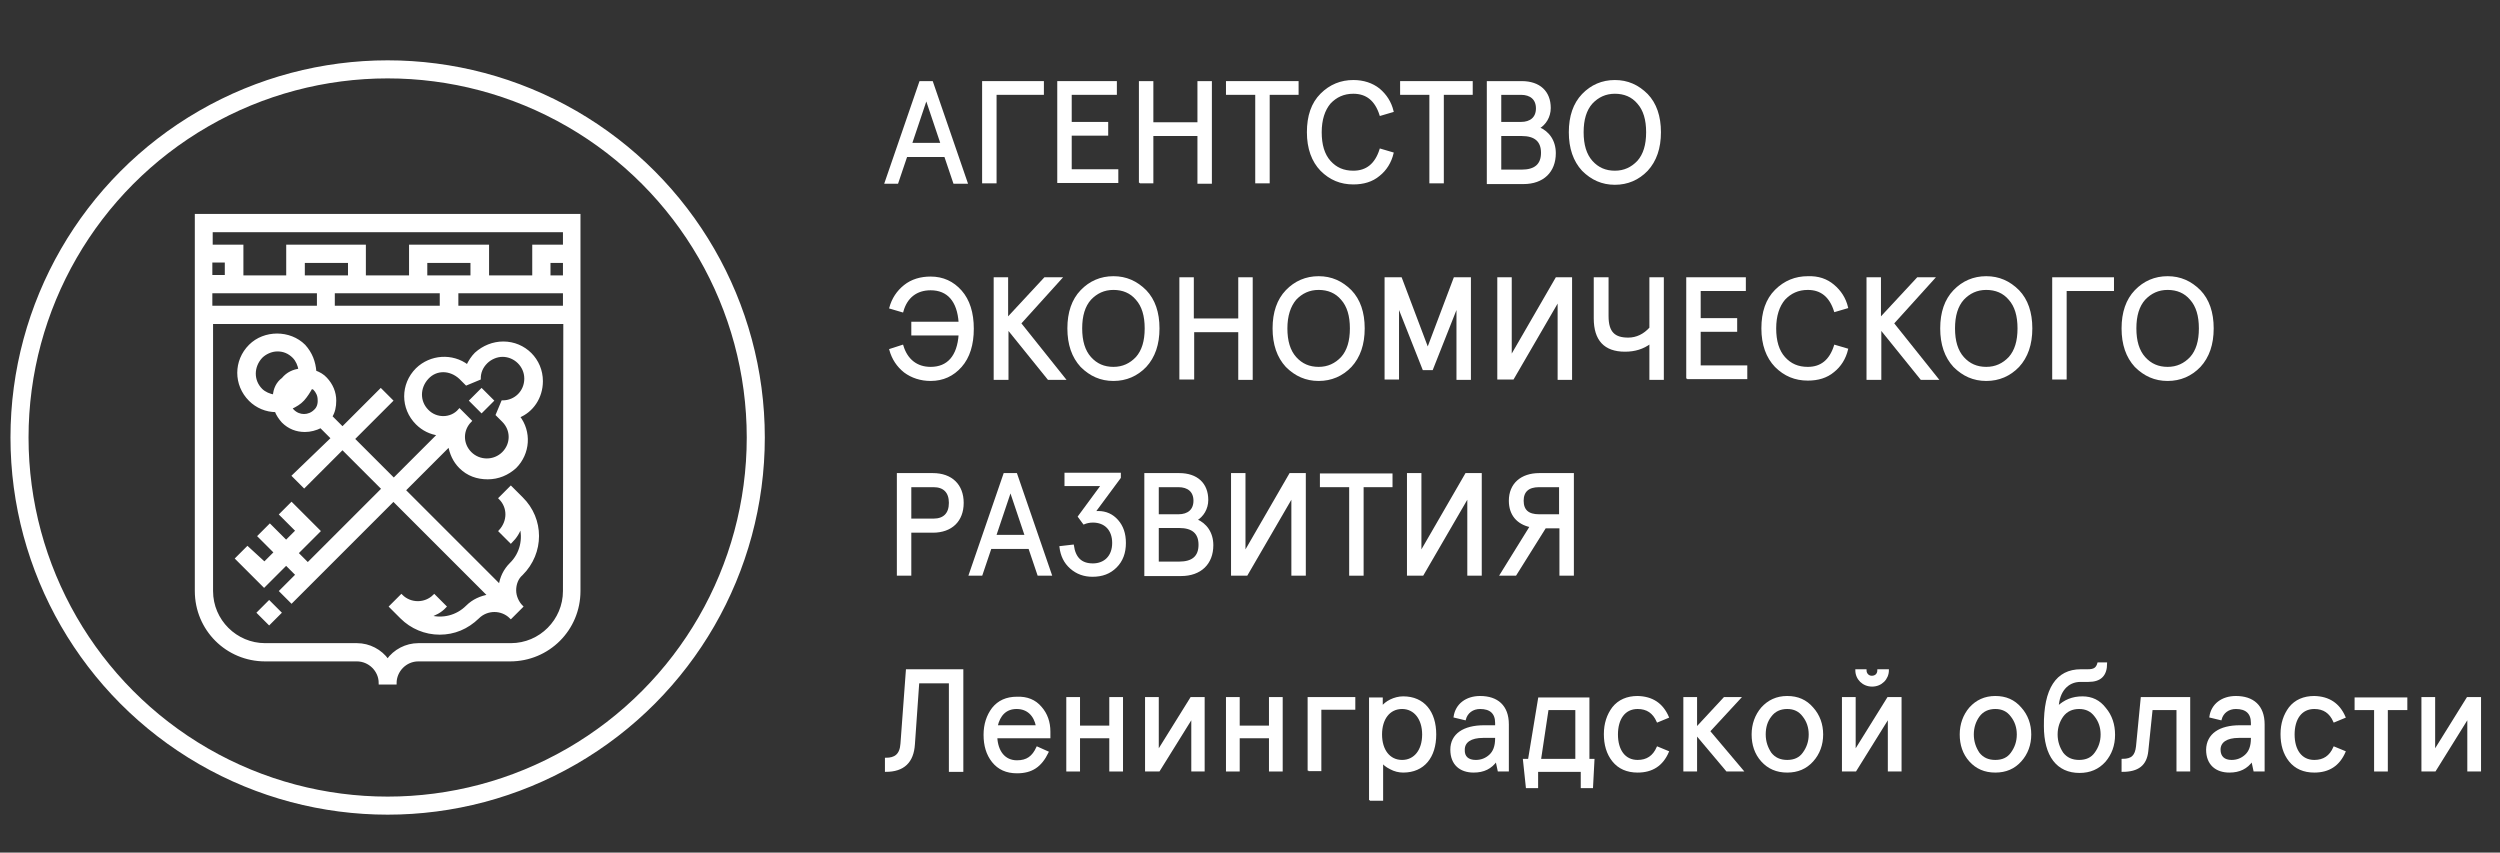<?xml version="1.0" encoding="utf-8"?>
<!-- Generator: Adobe Illustrator 26.0.1, SVG Export Plug-In . SVG Version: 6.00 Build 0)  -->
<svg version="1.1" id="Слой_1" xmlns="http://www.w3.org/2000/svg" xmlns:xlink="http://www.w3.org/1999/xlink" x="0px" y="0px"
	 viewBox="0 0 692 236" style="enable-background:new 0 0 692 236;" xml:space="preserve">
<rect x="0" y="0" width="692" height="236" fill="#333333" stroke="none"/>
<style type="text/css">
	.st0{fill:#FFFFFF;stroke:#FFFFFF;stroke-width:0.5;stroke-miterlimit:10;}
	.st1{fill:none;stroke:#FFFFFF;stroke-width:5;stroke-miterlimit:10;}
	.st2{fill:#FFFFFF;stroke:#FFFFFF;stroke-width:0.75;stroke-miterlimit:10;}
</style>
<g>
	<path class="st0" d="M245.1,50.6l9.6-27.9h3.3l9.6,27.9h-3.5l-2.5-7.4h-10.7l-2.5,7.4H245.1z M252.2,39.8h8.4l-4.2-12.5L252.2,39.8
		z"/>
	<path class="st0" d="M272.1,50.6V22.7h16.6V26h-13.1v24.5H272.1z"/>
	<path class="st0" d="M292.9,50.6V22.7h16V26h-12.5v8h10.1v3.3h-10.1v9.8h12.9v3.3H292.9z"/>
	<path class="st0" d="M315.5,50.6V22.7h3.5v11.4h12.7V22.7h3.5v27.9h-3.5V37.4H319v13.1H315.5z"/>
	<path class="st0" d="M339.6,26v-3.3h19.6V26h-8v24.5h-3.5V26H339.6z"/>
	<path class="st0" d="M381.7,24.7c1.9,1.6,3.2,3.6,3.8,6.1l-3.4,1c-1.3-4.1-3.8-6.1-7.5-6.1c-2.7,0-4.8,1-6.5,2.8
		c-1.6,1.9-2.5,4.6-2.5,8.1c0,3.5,0.8,6.2,2.5,8.1c1.7,1.9,3.8,2.8,6.5,2.8c3.7,0,6.2-2,7.5-6.1l3.4,1c-0.6,2.5-1.9,4.6-3.8,6.1
		c-1.9,1.6-4.3,2.3-7.1,2.3c-3.5,0-6.4-1.2-8.9-3.7c-2.4-2.5-3.7-6-3.7-10.5c0-4.5,1.2-8,3.7-10.5c2.5-2.5,5.5-3.7,8.9-3.7
		C377.4,22.4,379.8,23.2,381.7,24.7z"/>
	<path class="st0" d="M387.8,26v-3.3h19.6V26h-8v24.5h-3.5V26H387.8z"/>
	<path class="st0" d="M411.8,50.6V22.7h9.4c4.9,0,7.8,2.7,7.8,7.2c0,2.4-1.3,4.5-3.1,5.5c2.7,1.1,4.5,3.6,4.5,7
		c0,5.1-3.3,8.3-8.7,8.3H411.8z M415.3,34h5.7c2.7,0,4.4-1.4,4.4-4c0-2.6-1.7-4-4.4-4h-5.7V34z M415.3,47.2h5.9
		c3.7,0,5.6-1.6,5.6-4.9c0-3.3-1.9-4.9-5.6-4.9h-5.9V47.2z"/>
	<path class="st0" d="M434.5,36.6c0-4.4,1.2-7.9,3.6-10.4c2.4-2.5,5.4-3.8,8.9-3.8s6.4,1.3,8.9,3.8c2.4,2.5,3.6,6,3.6,10.4
		c0,4.4-1.2,7.9-3.6,10.5c-2.4,2.5-5.4,3.8-8.9,3.8s-6.4-1.3-8.9-3.8C435.7,44.5,434.5,41,434.5,36.6z M438.1,36.6
		c0,3.5,0.8,6.2,2.5,8.1c1.7,1.9,3.8,2.8,6.4,2.8s4.7-1,6.4-2.8c1.7-1.9,2.5-4.6,2.5-8.1c0-3.5-0.8-6.2-2.5-8.1
		c-1.6-1.9-3.8-2.8-6.4-2.8s-4.7,1-6.4,2.8C438.9,30.4,438.1,33.1,438.1,36.6z"/>
</g>
<g>
	<path class="st0" d="M249.8,95.7c1.2,4,4,6.1,7.8,6.1c4.8,0,7.6-3.2,8-9.2h-13.1v-3.3h13.1c-0.4-6-3.2-9.2-8-9.2
		c-3.9,0-6.7,2.1-7.8,6.1l-3.4-1c0.7-2.5,2-4.5,4-6.1c2-1.6,4.5-2.3,7.2-2.3c3.4,0,6.2,1.3,8.4,3.8c2.2,2.5,3.3,6,3.3,10.4
		c0,4.4-1.1,7.9-3.3,10.4c-2.2,2.5-5,3.8-8.4,3.8c-2.7,0-5.2-0.8-7.2-2.3c-2-1.6-3.3-3.6-4-6.1L249.8,95.7z"/>
	<path class="st0" d="M275.3,104.8V77h3.5v11.2L289.2,77h4.5l-11.3,12.5l12.3,15.4h-4.5l-11.3-14v14H275.3z"/>
	<path class="st0" d="M295.7,90.9c0-4.4,1.2-7.9,3.6-10.4c2.4-2.5,5.4-3.8,8.9-3.8c3.5,0,6.4,1.3,8.9,3.8c2.4,2.5,3.6,6,3.6,10.4
		c0,4.4-1.2,7.9-3.6,10.5c-2.4,2.5-5.4,3.8-8.9,3.8c-3.5,0-6.4-1.3-8.9-3.8C296.9,98.8,295.7,95.3,295.7,90.9z M299.3,90.9
		c0,3.5,0.8,6.2,2.5,8.1c1.7,1.9,3.8,2.8,6.4,2.8c2.6,0,4.7-1,6.4-2.8c1.7-1.9,2.5-4.6,2.5-8.1c0-3.5-0.8-6.2-2.5-8.1
		c-1.6-1.9-3.8-2.8-6.4-2.8c-2.6,0-4.7,1-6.4,2.8C300.1,84.7,299.3,87.4,299.3,90.9z"/>
	<path class="st0" d="M326.7,104.8V77h3.5v11.4H343V77h3.5v27.9H343V91.7h-12.7v13.1H326.7z"/>
	<path class="st0" d="M352.5,90.9c0-4.4,1.2-7.9,3.6-10.4c2.4-2.5,5.4-3.8,8.9-3.8c3.5,0,6.4,1.3,8.9,3.8c2.4,2.5,3.6,6,3.6,10.4
		c0,4.4-1.2,7.9-3.6,10.5c-2.4,2.5-5.4,3.8-8.9,3.8c-3.5,0-6.4-1.3-8.9-3.8C353.7,98.8,352.5,95.3,352.5,90.9z M356.1,90.9
		c0,3.5,0.8,6.2,2.5,8.1c1.7,1.9,3.8,2.8,6.4,2.8c2.6,0,4.7-1,6.4-2.8c1.7-1.9,2.5-4.6,2.5-8.1c0-3.5-0.8-6.2-2.5-8.1
		c-1.6-1.9-3.8-2.8-6.4-2.8c-2.6,0-4.7,1-6.4,2.8C357,84.7,356.1,87.4,356.1,90.9z"/>
	<path class="st0" d="M383.5,104.8V77h4.3l7.4,19.6l7.4-19.6h4.3v27.9h-3.5V84.5l-7,17.7H394l-7-17.7v20.3H383.5z"/>
	<path class="st0" d="M414.7,104.8V77h3.5v21.8L430.8,77h4.1v27.9h-3.5V83.1l-12.6,21.7H414.7z"/>
	<path class="st0" d="M441.5,77h3.5v10.5c0,4.6,1.9,6.2,5.7,6.2c2.3,0,4.4-1,6.1-2.9V77h3.5v27.9h-3.5v-10c-2,1.5-4.3,2.2-7,2.2
		c-5.6,0-8.4-3-8.4-9V77z"/>
	<path class="st0" d="M467,104.8V77h16v3.3h-12.5v8h10.1v3.3h-10.1v9.8h12.9v3.3H467z"/>
	<path class="st0" d="M507.5,79c1.9,1.6,3.2,3.6,3.8,6.1l-3.4,1c-1.3-4.1-3.8-6.1-7.5-6.1c-2.7,0-4.8,1-6.5,2.8
		c-1.6,1.9-2.5,4.6-2.5,8.1c0,3.5,0.8,6.2,2.5,8.1c1.7,1.9,3.8,2.8,6.5,2.8c3.7,0,6.2-2,7.5-6.1l3.4,1c-0.6,2.5-1.9,4.6-3.8,6.1
		c-1.9,1.6-4.3,2.3-7.1,2.3c-3.5,0-6.4-1.2-8.9-3.7c-2.4-2.5-3.7-6-3.7-10.5c0-4.5,1.2-8,3.7-10.5c2.5-2.5,5.5-3.7,8.9-3.7
		C503.3,76.6,505.6,77.4,507.5,79z"/>
	<path class="st0" d="M516.9,104.8V77h3.5v11.2L530.8,77h4.5L524,89.5l12.3,15.4h-4.5l-11.3-14v14H516.9z"/>
	<path class="st0" d="M537.3,90.9c0-4.4,1.2-7.9,3.6-10.4c2.4-2.5,5.4-3.8,8.9-3.8c3.5,0,6.4,1.3,8.9,3.8c2.4,2.5,3.6,6,3.6,10.4
		c0,4.4-1.2,7.9-3.6,10.5c-2.4,2.5-5.4,3.8-8.9,3.8c-3.5,0-6.4-1.3-8.9-3.8C538.5,98.8,537.3,95.3,537.3,90.9z M540.9,90.9
		c0,3.5,0.8,6.2,2.5,8.1c1.7,1.9,3.8,2.8,6.4,2.8c2.6,0,4.7-1,6.4-2.8c1.7-1.9,2.5-4.6,2.5-8.1c0-3.5-0.8-6.2-2.5-8.1
		c-1.6-1.9-3.8-2.8-6.4-2.8c-2.6,0-4.7,1-6.4,2.8C541.7,84.7,540.9,87.4,540.9,90.9z"/>
	<path class="st0" d="M568.3,104.8V77h16.6v3.3h-13.1v24.5H568.3z"/>
	<path class="st0" d="M587.5,90.9c0-4.4,1.2-7.9,3.6-10.4c2.4-2.5,5.4-3.8,8.9-3.8c3.5,0,6.4,1.3,8.9,3.8c2.4,2.5,3.6,6,3.6,10.4
		c0,4.4-1.2,7.9-3.6,10.5c-2.4,2.5-5.4,3.8-8.9,3.8c-3.5,0-6.4-1.3-8.9-3.8C588.7,98.8,587.5,95.3,587.5,90.9z M591.1,90.9
		c0,3.5,0.8,6.2,2.5,8.1c1.7,1.9,3.8,2.8,6.4,2.8s4.7-1,6.4-2.8c1.7-1.9,2.5-4.6,2.5-8.1c0-3.5-0.8-6.2-2.5-8.1
		c-1.6-1.9-3.8-2.8-6.4-2.8s-4.7,1-6.4,2.8C591.9,84.7,591.1,87.4,591.1,90.9z"/>
</g>
<g>
	<path class="st0" d="M248.5,159.1v-27.9h9.7c5.2,0,8.3,3.1,8.3,8c0,4.9-3.1,8-8.3,8H252v11.9H248.5z M252,143.8h6.4
		c2.9,0,4.5-1.6,4.5-4.6c0-3-1.6-4.6-4.5-4.6H252V143.8z"/>
	<path class="st0" d="M268.4,159.1l9.6-27.9h3.3l9.6,27.9h-3.5l-2.5-7.4h-10.7l-2.5,7.4H268.4z M275.5,148.3h8.4l-4.2-12.5
		L275.5,148.3z"/>
	<path class="st0" d="M297,151c0.5,3.5,2.3,5.2,5.5,5.2c3.3,0,5.6-2.2,5.6-5.9s-2.2-5.9-5.6-5.9c-0.9,0-1.8,0.2-2.5,0.5l-1.4-1.9
		l6.4-8.7h-10.1v-3.2H310v1.1l-7.1,9.6c0.2-0.1,0.6-0.1,1.1-0.1c2.1,0,3.9,0.8,5.3,2.4c1.4,1.6,2.1,3.6,2.1,6.2
		c0,2.7-0.8,4.9-2.5,6.6c-1.7,1.7-3.8,2.5-6.5,2.5c-2.3,0-4.3-0.7-6-2.2c-1.7-1.5-2.6-3.4-2.9-5.8L297,151z"/>
	<path class="st0" d="M317,159.1v-27.9h9.4c4.9,0,7.8,2.7,7.8,7.2c0,2.4-1.3,4.5-3.1,5.5c2.7,1.1,4.5,3.6,4.5,7
		c0,5.1-3.3,8.3-8.7,8.3H317z M320.5,142.6h5.7c2.7,0,4.4-1.4,4.4-4c0-2.6-1.7-4-4.4-4h-5.7V142.6z M320.5,155.7h5.9
		c3.7,0,5.6-1.6,5.6-4.9c0-3.3-1.9-4.9-5.6-4.9h-5.9V155.7z"/>
	<path class="st0" d="M341,159.1v-27.9h3.5V153l12.6-21.8h4.1v27.9h-3.5v-21.7l-12.6,21.7H341z"/>
	<path class="st0" d="M365.6,134.6v-3.3h19.6v3.3h-8v24.5h-3.5v-24.5H365.6z"/>
	<path class="st0" d="M389.7,159.1v-27.9h3.5V153l12.6-21.8h4.1v27.9h-3.5v-21.7l-12.6,21.7H389.7z"/>
	<path class="st0" d="M415.4,159.1l8.3-13.4c-3.7-0.8-5.8-3.3-5.8-7.1c0-4.6,3.2-7.4,8.2-7.4h9.3v27.9h-3.5v-13.1h-4.2l-8.2,13.1
		H415.4z M431.8,142.6v-8H426c-3,0-4.5,1.4-4.5,4c0,2.7,1.5,4,4.5,4H431.8z"/>
</g>
<g>
	<path class="st0" d="M245.2,210c2.5,0,4.1-1,4.3-4.2l1.5-20.3h15.4v27.9h-3.5v-24.5h-8.7l-1.2,17.1c-0.3,4.9-2.9,7.4-7.8,7.4V210z"
		/>
	<path class="st0" d="M288.1,195.8c1.6,1.8,2.4,4.1,2.4,6.7v1.6h-14.7c0.2,3.9,2.2,6.6,5.7,6.6c2.8,0,4.4-1.2,5.6-3.8l2.9,1.3
		c-1.9,3.9-4.4,5.6-8.5,5.6c-2.9,0-5.1-1-6.7-3c-1.6-2-2.3-4.5-2.3-7.4c0-2.9,0.8-5.3,2.3-7.3c1.6-2,3.8-3,6.7-3
		C284.3,193,286.5,193.9,288.1,195.8z M287,201c-0.6-3-2.5-5-5.6-5c-3,0-4.8,1.9-5.5,5H287z"/>
	<path class="st0" d="M295.4,213.3v-20.1h3.3v7.9h8.6v-7.9h3.3v20.1h-3.3v-9.2h-8.6v9.2H295.4z"/>
	<path class="st0" d="M317.2,213.3v-20.1h3.3v14.8l9.2-14.8h3.5v20.1H330v-14.8l-9.2,14.8H317.2z"/>
	<path class="st0" d="M339.6,213.3v-20.1h3.3v7.9h8.6v-7.9h3.3v20.1h-3.3v-9.2h-8.6v9.2H339.6z"/>
	<path class="st0" d="M362.2,213.3v-20.1h12.7v3h-9.4v17H362.2z"/>
	<path class="st0" d="M379.2,221.5v-28.2h3.3v2.5c1-1.5,3.5-2.8,5.9-2.8c5.7,0,8.9,4.1,8.9,10.3s-3.2,10.3-8.9,10.3
		c-1.2,0-2.4-0.3-3.5-0.9c-1.2-0.6-1.9-1.2-2.3-1.8v10.5H379.2z M393.9,203.3c0-4.3-2.3-7.3-5.8-7.3c-3.6,0-5.8,3-5.8,7.3
		c0,4.3,2.2,7.3,5.8,7.3C391.6,210.6,393.9,207.7,393.9,203.3z"/>
	<path class="st0" d="M410.8,201h3.3v-0.9c0-2.7-1.5-4.1-4.4-4.1c-2.1,0-3.7,1.2-4.2,3.1l-2.9-0.7c0.5-3.4,3.3-5.5,7.1-5.5
		c4.7,0,7.7,2.5,7.7,7.6v12.8h-2.6l-0.6-2.8c-1.5,2.1-3.5,3.1-6.3,3.1c-3.6,0-6.2-2-6.2-6.1C401.7,203.3,405.2,201,410.8,201z
		 M408.5,210.6c1.5,0,2.8-0.5,3.9-1.5c1.1-1,1.7-2.5,1.7-4.7V204h-3.6c-3.4,0-5.3,1.3-5.3,3.5C405.1,209.5,406.3,210.6,408.5,210.6z
		"/>
	<path class="st0" d="M421.8,210.3h1.4l2.8-17h13.7v17h1.4l-0.4,7.6h-2.9v-4.5h-12.3v4.5h-2.9L421.8,210.3z M426.3,210.3h10v-14
		h-7.9L426.3,210.3z"/>
	<path class="st0" d="M461.7,198.5l-2.9,1.2c-1.1-2.5-2.9-3.7-5.5-3.7c-3.7,0-5.7,3-5.7,7.3c0,4.3,2,7.3,5.7,7.3
		c2.6,0,4.4-1.2,5.5-3.7l2.9,1.2c-1.6,3.7-4.4,5.5-8.4,5.5c-2.9,0-5.2-1-6.8-3c-1.6-2-2.3-4.5-2.3-7.4c0-2.9,0.8-5.3,2.3-7.3
		c1.6-2,3.9-3,6.8-3C457.3,193,460.1,194.8,461.7,198.5z"/>
	<path class="st0" d="M466.2,213.3v-20.1h3.3v8.4l7.8-8.4h4.3l-8.5,9.2l9.2,10.9h-4.3l-8.5-10.1v10.1H466.2z"/>
	<path class="st0" d="M485.1,203.3c0-2.8,0.9-5.3,2.6-7.3c1.8-2,4.1-3.1,7-3.1c2.9,0,5.2,1,7,3.1c1.8,2,2.7,4.5,2.7,7.3
		c0,2.8-0.9,5.3-2.7,7.3c-1.8,2-4.1,3-7,3c-2.9,0-5.2-1-7-3C485.9,208.6,485.1,206.1,485.1,203.3z M488.5,203.3c0,2,0.6,3.7,1.6,5.2
		c1.1,1.4,2.6,2.1,4.6,2.1c2,0,3.5-0.7,4.5-2.1c1.1-1.5,1.7-3.2,1.7-5.2c0-2-0.6-3.7-1.7-5.1c-1.1-1.5-2.6-2.2-4.5-2.2
		c-1.9,0-3.5,0.7-4.6,2.2C489,199.6,488.5,201.3,488.5,203.3z"/>
	<path class="st0" d="M510.1,213.3v-20.1h3.3v14.8l9.2-14.8h3.5v20.1h-3.3v-14.8l-9.2,14.8H510.1z M516.4,185.5
		c0,1.1,0.8,1.8,1.7,1.8c1.1,0,1.8-0.7,1.8-1.8h2.7c0,2.4-1.9,4.3-4.4,4.3c-2.5,0-4.4-1.9-4.4-4.3H516.4z"/>
	<path class="st0" d="M542.7,203.3c0-2.8,0.9-5.3,2.6-7.3c1.8-2,4.1-3.1,7-3.1c2.9,0,5.2,1,7,3.1c1.8,2,2.7,4.5,2.7,7.3
		c0,2.8-0.9,5.3-2.7,7.3c-1.8,2-4.1,3-7,3c-2.9,0-5.2-1-7-3C543.5,208.6,542.7,206.1,542.7,203.3z M546.1,203.3c0,2,0.6,3.7,1.6,5.2
		c1.1,1.4,2.6,2.1,4.6,2.1c2,0,3.5-0.7,4.5-2.1c1.1-1.5,1.7-3.2,1.7-5.2c0-2-0.6-3.7-1.7-5.1c-1.1-1.5-2.6-2.2-4.5-2.2
		c-1.9,0-3.5,0.7-4.6,2.2C546.7,199.6,546.1,201.3,546.1,203.3z"/>
	<path class="st0" d="M576,185.5h1.9c1.8,0,2.5-0.5,2.9-1.9h2.2c0,3.3-1.6,4.9-4.9,4.9h-2.2c-3.7,0-6.1,2.9-6.3,7.2
		c1.9-1.8,4.1-2.7,6.8-2.7c2.6,0,4.7,1,6.3,3.1c1.7,2,2.5,4.5,2.5,7.3c0,2.9-0.9,5.3-2.6,7.3c-1.8,2-4.1,3-7,3
		c-6.1,0-9.6-4.5-9.6-12.7C565.9,190.7,569.3,185.5,576,185.5z M569.3,203.3c0,2,0.6,3.7,1.6,5.2c1.1,1.4,2.6,2.1,4.6,2.1
		s3.5-0.7,4.5-2.1c1.1-1.5,1.7-3.2,1.7-5.2c0-2-0.6-3.7-1.7-5.1c-1.1-1.5-2.6-2.2-4.5-2.2s-3.5,0.7-4.6,2.2
		C569.9,199.6,569.3,201.3,569.3,203.3z"/>
	<path class="st0" d="M587.5,210.3c2.7,0,3.7-1.1,4-3.7l1.3-13.4H606v20.1h-3.3v-17h-7.1l-1.2,11.6c-0.4,3.8-2.6,5.5-6.9,5.5V210.3z
		"/>
	<path class="st0" d="M620,201h3.3v-0.9c0-2.7-1.5-4.1-4.4-4.1c-2.1,0-3.7,1.2-4.2,3.1l-2.9-0.7c0.5-3.4,3.3-5.5,7.1-5.5
		c4.7,0,7.7,2.5,7.7,7.6v12.8H624l-0.6-2.8c-1.5,2.1-3.5,3.1-6.3,3.1c-3.6,0-6.2-2-6.2-6.1C611,203.3,614.4,201,620,201z
		 M617.7,210.6c1.5,0,2.8-0.5,3.9-1.5c1.1-1,1.7-2.5,1.7-4.7V204h-3.6c-3.4,0-5.3,1.3-5.3,3.5C614.4,209.5,615.6,210.6,617.7,210.6z
		"/>
	<path class="st0" d="M649,198.5l-2.9,1.2c-1.1-2.5-2.9-3.7-5.5-3.7c-3.7,0-5.7,3-5.7,7.3c0,4.3,2,7.3,5.7,7.3
		c2.6,0,4.4-1.2,5.5-3.7l2.9,1.2c-1.6,3.7-4.4,5.5-8.4,5.5c-2.9,0-5.2-1-6.8-3c-1.6-2-2.3-4.5-2.3-7.4c0-2.9,0.8-5.3,2.3-7.3
		c1.6-2,3.9-3,6.8-3C644.6,193,647.4,194.8,649,198.5z"/>
	<path class="st0" d="M652,196.3v-3h14.1v3h-5.4v17h-3.3v-17H652z"/>
	<path class="st0" d="M670.5,213.3v-20.1h3.3v14.8l9.2-14.8h3.5v20.1h-3.3v-14.8l-9.2,14.8H670.5z"/>
</g>
<circle class="st1" cx="107.3" cy="121.1" r="101.9"/>
<path class="st2" d="M68.5,151.6l-3,3l7.6,7.6l6.1-6.1l3,3l-4.5,4.5l3,3l28.2-28.2l26.5,26.5c-2.3,0.4-4.4,1.3-6.1,3
	c-2.8,2.8-6.8,3.8-10.6,2.7c1.7-0.6,3.2-1.3,4.5-2.7l-3-3c-2.5,2.5-6.6,2.5-9.1,0l-3,3l3,3c2.8,2.8,6.6,4.4,10.6,4.4
	c4,0,7.6-1.5,10.6-4.4c2.5-2.5,6.6-2.5,9.1,0l3-3c-1.1-1.1-1.9-2.8-1.9-4.5c0-1.7,0.6-3.4,1.9-4.5c5.9-5.9,5.9-15.2,0-21l-3-3l-3,3
	c2.5,2.5,2.5,6.4,0,9.1l3,3c1.3-1.3,2.3-2.8,2.7-4.5c1.1,3.6,0.2,7.8-2.7,10.6c-1.7,1.7-2.7,3.8-3,6.1l-26.5-26.5l12.5-12.5
	c0.4,2.3,1.3,4.4,3,6.1c2.1,2.1,4.7,3,7.6,3s5.5-1.1,7.6-3c3.8-3.8,4.2-9.8,0.9-14c3.8-1.5,6.4-5.3,6.4-9.8
	c0-5.9-4.7-10.6-10.6-10.6c-2.8,0-5.5,1.1-7.6,3c-0.9,0.9-1.7,2.1-2.3,3.4c-4.2-3.2-10.2-2.8-14,0.9c-4.2,4.2-4.2,10.8,0,15
	c1.7,1.7,3.8,2.7,6.1,3L109,132.7l-11.2-11.2l10.6-10.6l-3-3l-10.6,10.6l-3.2-3.2c0.8-1.3,1.1-2.7,1.1-4.4c0-2.3-0.9-4.4-2.5-6.1
	c-0.8-0.9-1.9-1.5-3-1.9c-0.2-2.7-1.1-5.1-3-7.2c-4-4-11-4-15,0c-4.2,4.2-4.2,10.8,0,15c1.9,1.9,4.5,3,7.2,3c0.4,1.1,1.1,2.1,1.9,3
	c1.7,1.7,3.8,2.5,6.1,2.5c1.5,0,3-0.4,4.4-1.1l3.2,3.2l-10.8,10.4l3,3l10.6-10.6l11.2,11.2l-20.8,20.8l-3-3l6.1-6.1l-7.6-7.6l-3,3
	l4.5,4.5l-3,3l-4.5-4.5l-3,3l4.5,4.5l-3,3L68.5,151.6z M118.3,113.7c-2.5-2.5-2.5-6.4,0-9.1s6.4-2.5,9.1,0l1.7,1.7l3.6-1.5
	c0-1.7,0.6-3.2,1.9-4.5c1.1-1.1,2.8-1.9,4.5-1.9c3.4,0,6.4,2.8,6.4,6.4s-2.8,6.4-6.4,6.4l-1.5,3.6l1.7,1.7c2.5,2.5,2.5,6.4,0,8.9
	c-2.5,2.5-6.6,2.5-9.1,0c-2.5-2.5-2.5-6.4,0-8.9l0,0l-3-3l0,0l0,0C124.9,116.2,120.7,116.2,118.3,113.7z M75.9,109.6
	c-1.3-0.2-2.7-0.8-3.6-1.7c-2.5-2.5-2.5-6.4,0-9.1c1.1-1.1,2.8-1.9,4.5-1.9s3.2,0.6,4.5,1.9l0,0c0.9,0.9,1.5,2.3,1.7,3.6
	c-1.7,0.2-3.4,0.9-4.7,2.5C76.8,106,76,107.7,75.9,109.6z M87.2,113.7c-1.7,1.7-4.4,1.7-6.1,0c-0.2-0.2-0.4-0.4-0.6-0.8
	c1.3-0.6,2.5-1.3,3.4-2.3s1.7-2.3,2.3-3.4c0.2,0.2,0.6,0.2,0.8,0.4c0.8,0.8,1.3,1.9,1.3,3C88.4,111.9,88,113,87.2,113.7z M54.3,59.6
	v104c0,10.6,8.5,19.1,19.1,19.1h25.4c3.4,0,6.4,2.8,6.4,6.4h4.2c0-3.4,2.8-6.4,6.4-6.4h25.4c10.6,0,19.1-8.5,19.1-19.1v-104H54.3z
	 M58.4,72.3h4.2v4.2h-4.2V72.3z M58.4,80.8h29.7V85H58.4V80.8z M122.1,80.8V85H92.3v-4.2H122.1z M117.9,76.6v-4.2h12.7v4.2H117.9z
	 M96.7,76.6H84v-4.2h12.7V76.6z M156.2,163.6c0,8.1-6.6,14.8-14.8,14.8h-25.6c-3.4,0-6.6,1.7-8.5,4.4c-1.9-2.7-5.1-4.4-8.5-4.4H73.4
	c-8.1,0-14.8-6.6-14.8-14.8V89.3h97.7L156.2,163.6L156.2,163.6z M156.2,85h-29.7v-4.2h29.7V85z M156.2,76.6H152v-4.2h4.2V76.6z
	 M156.2,68.1h-8.5v8.5h-12.7v-8.5h-21.4v8.5h-12.7v-8.5H79.6v8.5H67v-8.5h-8.5v-4.2h97.7V68.1L156.2,68.1z M71.5,169.6l3,3l3-3l-3-3
	L71.5,169.6z M136.3,110.9l-3-3l-3,3l3,3L136.3,110.9z"/>
</svg>
